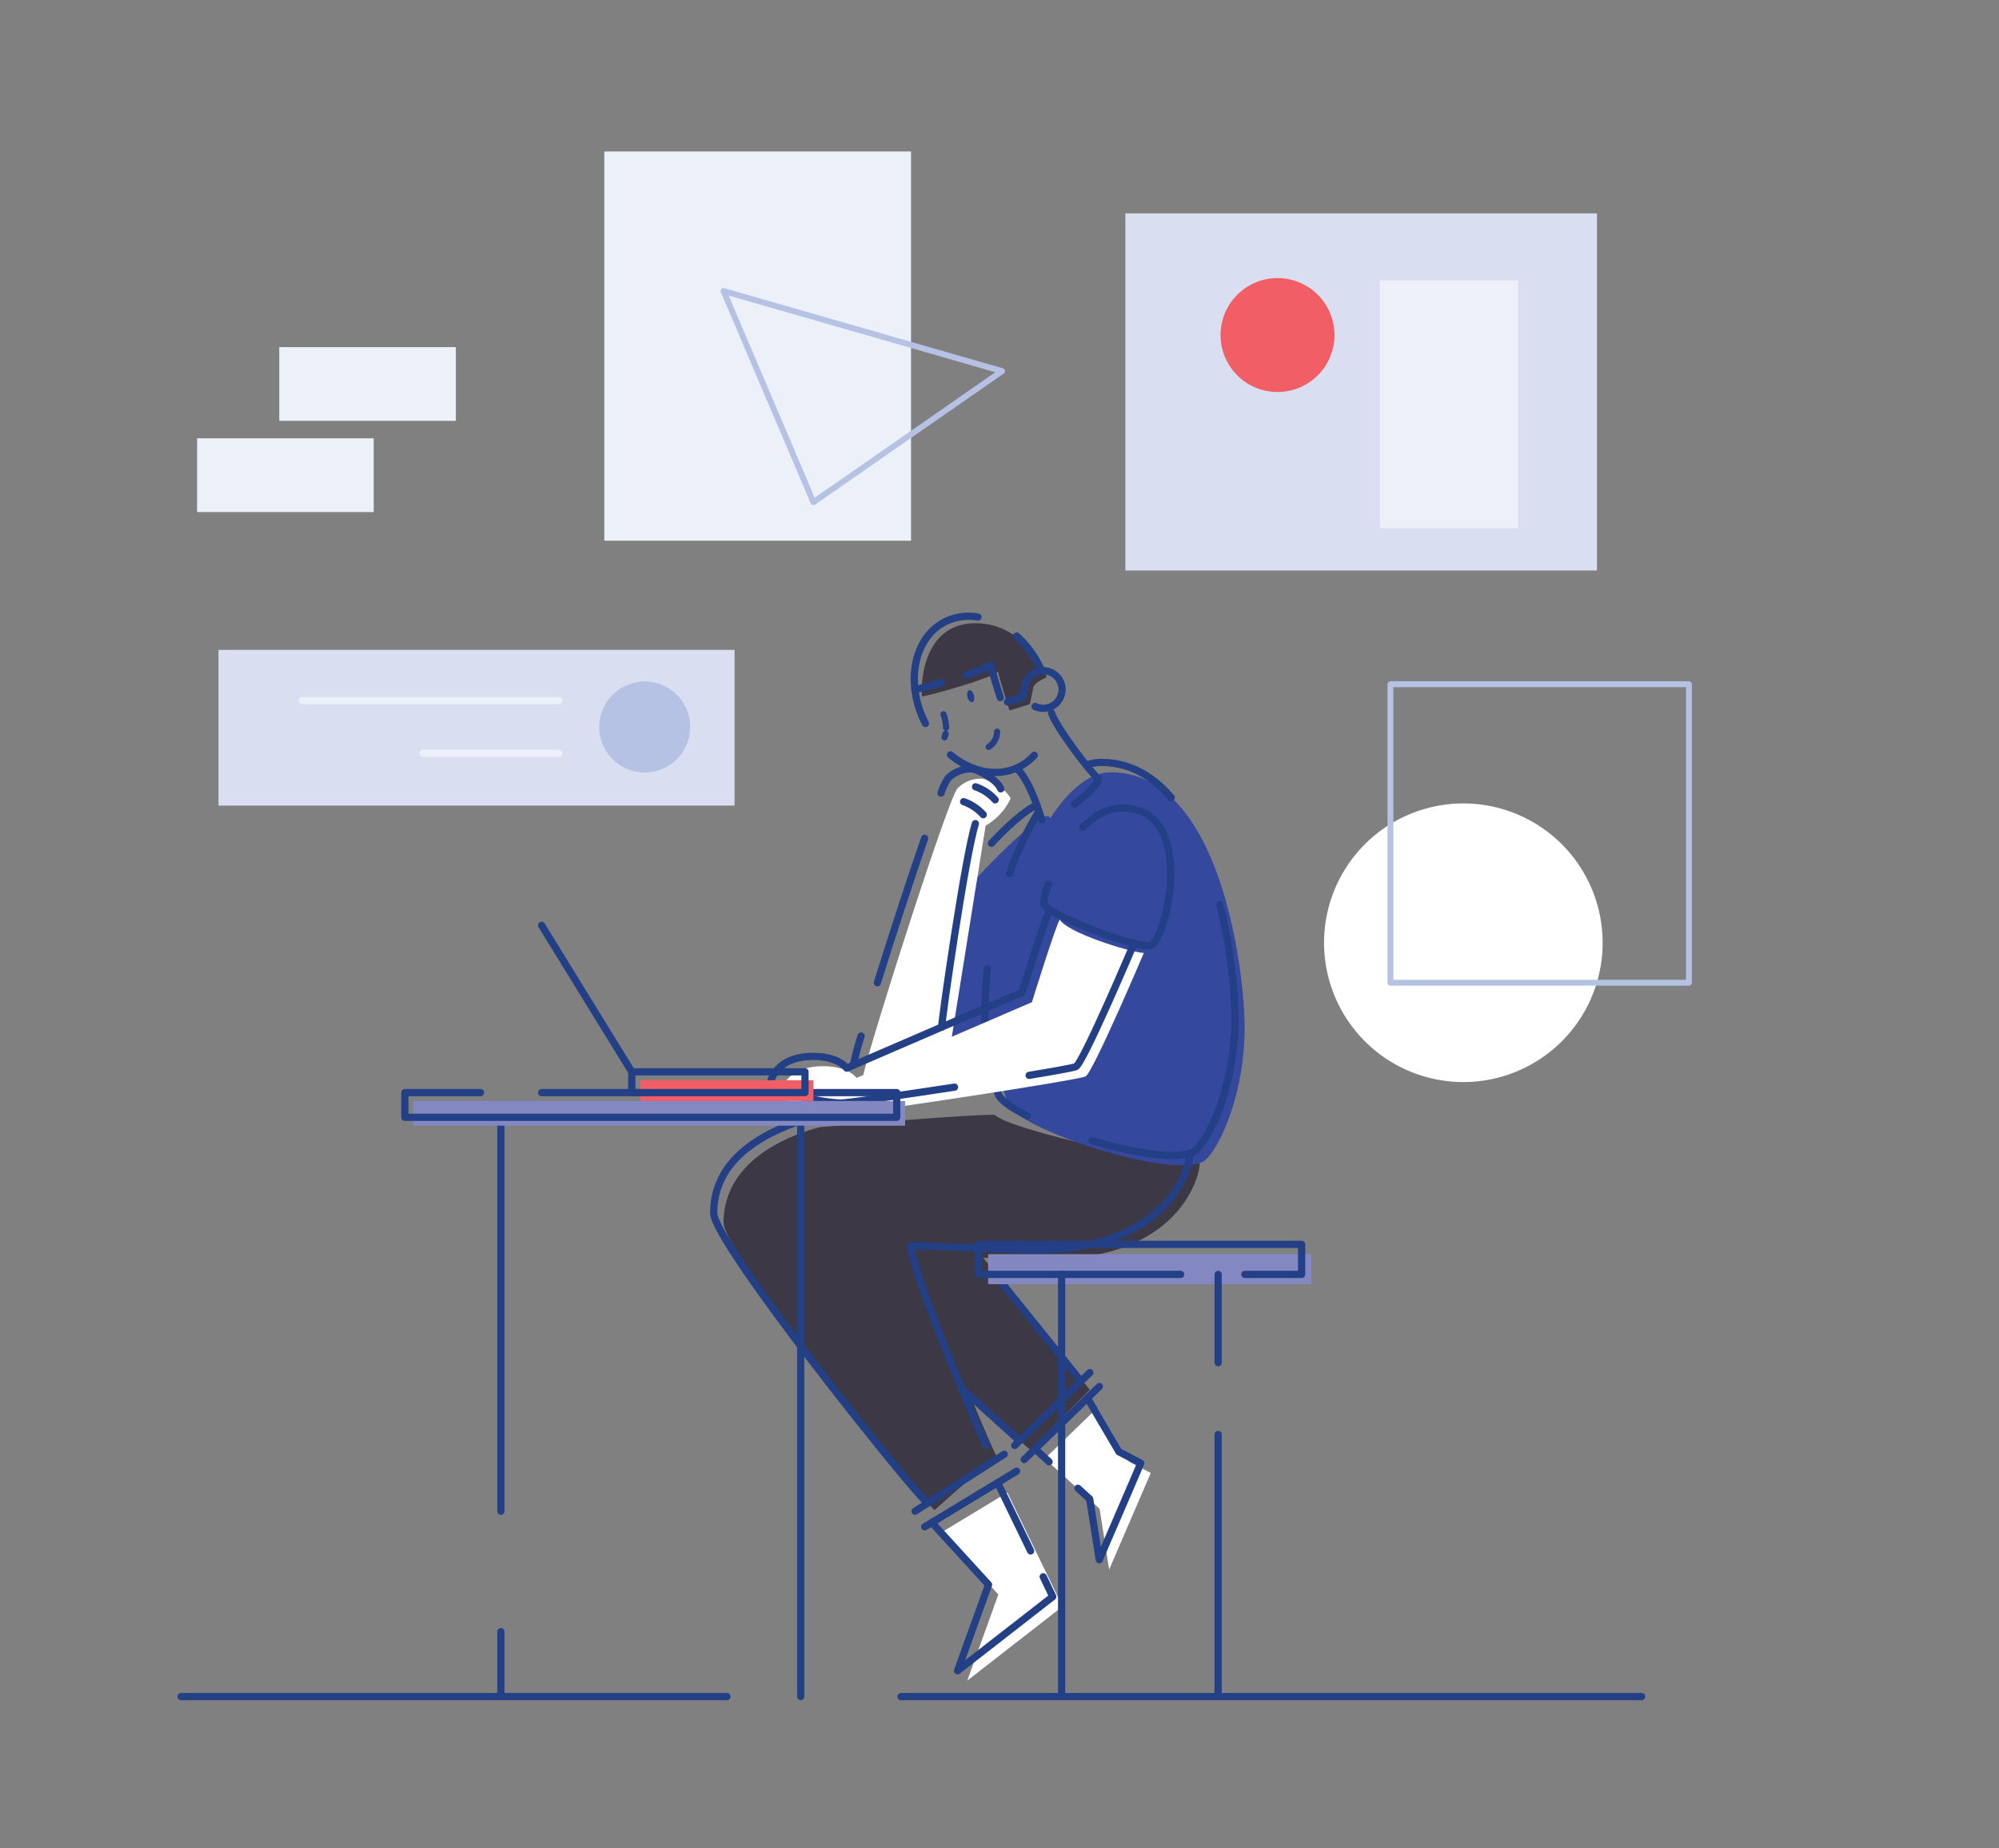<svg id="Layer_1" data-name="Layer 1" xmlns="http://www.w3.org/2000/svg" viewBox="0 0 418.02 386.42"><rect x="0" y="0" width="418.02" height="386.42" fill="#808080" stroke="none"/><defs><style>.cls-1{fill:#d9dff1;}.cls-2{fill:#ecf0f9;}.cls-3{fill:#f15e66;}.cls-4{fill:#fff;}.cls-11,.cls-13,.cls-5,.cls-6{fill:none;stroke-linecap:round;stroke-linejoin:round;}.cls-5{stroke:#b6c2e3;stroke-width:1.23px;}.cls-11,.cls-6{stroke:#233f85;}.cls-13,.cls-6{stroke-width:1.51px;}.cls-7{fill:#3d3845;}.cls-8{fill:#34489e;}.cls-9{fill:#8388c2;}.cls-10{fill:#233f85;}.cls-11{stroke-width:1.29px;}.cls-12{fill:#b6c2e3;}.cls-13{stroke:#ecf0f9;}</style></defs><title>Artboard 17</title><rect class="cls-1" x="235.33" y="44.62" width="98.62" height="74.67"/><rect class="cls-2" x="288.57" y="58.66" width="28.88" height="51.77"/><path class="cls-3" d="M279.06,70.05a11.91,11.91,0,1,1-11.9-11.9,11.9,11.9,0,0,1,11.9,11.9"/><path class="cls-4" d="M335.14,197.16A29.13,29.13,0,1,1,306,168a29.13,29.13,0,0,1,29.13,29.13"/><rect class="cls-5" x="290.76" y="143.07" width="62.42" height="62.42"/><path class="cls-6" d="M188.41,354.76H343.3"/><path class="cls-6" d="M37.86,354.76H152"/><path class="cls-7" d="M216,144.18l-.63,3.06-4.26,1.33s-2.11-6.58-2.4-8.07c-2.07,1.53-13.86,4.84-15.9,5.13-.28-1.58-.28-15.32,11.17-15.32,10.09,0,14.62,10.11,14.88,11.29-.59.35-2.86,1.19-2.86,2.58"/><path class="cls-8" d="M218.8,170.64c-2.56,0-21.14,18.75-21.9,22.67-.34,1.72-6,31-6,31l31-8.66,1.82-39.44-4.42-5.54Z"/><path class="cls-4" d="M180.51,225.08c-.06-2.16,17.74-58.34,19.75-60.25a6.69,6.69,0,0,1,5.07-2c.88,0,5.13,2,6,4.17a13.13,13.13,0,0,1-5.22,5.65L199,217.05Z"/><path class="cls-7" d="M202.18,258.77l25.72,31.84-12.48,12.54-37.75-33,8.93-12.29Z"/><path class="cls-7" d="M195.42,315.76c-3.48-3.15-44.12-53.8-44.12-60.07,0-14,15.85-18.92,20.18-20,6-.54,32.4-2.76,36.56-2.58,3,3.24,37.82,10.74,42.86,10.09,0,2.53-4,20.2-32.49,20.2-3,0-25.44-.89-25.86-.89,0,5.25,14.39,39.47,15.77,41.8"/><path class="cls-8" d="M232.27,161.48c23,0,28,41.58,28,53.38,0,15-6.11,27.08-9,28.2-8.24,3.17-38.48-7.2-40.4-12.12-9.35-23.92,6-69.46,21.39-69.46"/><path class="cls-6" d="M212.59,133a20.9,20.9,0,0,1,4.66,6.07c.2.39.39.78.56,1.18"/><path class="cls-6" d="M193.52,151.28c-4.3-8.36-2.48-17.88,4.07-21.25a11.12,11.12,0,0,1,6.91-1"/><path class="cls-6" d="M216.28,157.92a10.87,10.87,0,0,1-3.11,2.41c-4.47,2.3-10,1.14-14.41-2.48"/><path class="cls-6" d="M214.51,142.72a3.93,3.93,0,1,1,1.94,5"/><path class="cls-6" d="M217.83,171.44c-.58-2.07-2.66-8.45-5.25-10.83"/><path class="cls-6" d="M219.89,149.08c.8,2.69,8,12.38,9.8,13.72-.1,1.17-2.4,3.42-5,5.35"/><path class="cls-6" d="M210.67,146.77l3.2-1,.64-3.06"/><path class="cls-6" d="M202,141.18a25.45,25.45,0,0,0,5.17-2.14c.21,1.08,1.38,4.85,2,6.83"/><path class="cls-6" d="M191.32,144.17c.78-.11,3-.68,5.59-1.41"/><path class="cls-6" d="M214.79,233.3c-3.23-1.61-5.48-3.18-6-4.41-2.88-7.38-3.41-16.81-2.32-26.34"/><path class="cls-6" d="M255.07,189.09a108.38,108.38,0,0,1,3.19,23.72c0,15.05-6.11,27.08-9,28.2-3.87,1.49-12.56,0-20.91-2.51"/><path class="cls-6" d="M227.16,160a8.64,8.64,0,0,1,3.06-.58c6.07,0,10.9,2.89,14.7,7.36"/><path class="cls-6" d="M211.11,182.67a66.4,66.4,0,0,1,6.15-13.07"/><path class="cls-6" d="M196.78,165.83a14.07,14.07,0,0,1,1.43-3.05,6.69,6.69,0,0,1,5.06-2c.89.05,5.14,2.05,6,4.17"/><path class="cls-6" d="M183.47,205.49c3-9.65,6.86-21.46,9.88-30.21"/><path class="cls-6" d="M178.46,222.74a53.84,53.84,0,0,1,1.61-6.11"/><path class="cls-6" d="M204,164.52a9.66,9.66,0,0,1,4.1,2.72"/><path class="cls-6" d="M201.51,167.63a9.78,9.78,0,0,1,4.1,2.72"/><path class="cls-6" d="M196.91,214.76c.07-2,4.93-35.87,7.06-42.54"/><path class="cls-6" d="M207.32,176.33c3-3.2,6.59-6.62,9.49-8"/><path class="cls-6" d="M113.26,193.49l18.85,30.63"/><path class="cls-6" d="M248.85,241.14c0,2.53-4,20.2-32.49,20.2-3,0-25.44-.89-25.86-.89,0,5.25,14.39,39.46,15.77,41.79"/><path class="cls-6" d="M169.43,233.63c-4.18,1.56-20.19,6-20.19,20,0,6.27,40.65,56.92,44.13,60.07"/><path class="cls-6" d="M191.34,316,210,304.09"/><path class="cls-6" d="M193.37,319.26l19.22-11.64"/><path class="cls-6" d="M201.06,290.3,213,301.1"/><path class="cls-6" d="M208.07,266.48l17.78,22.08"/><path class="cls-6" d="M227.91,287,212.2,302.24"/><path class="cls-6" d="M229.89,289.92l-15.71,15.27"/><path class="cls-6" d="M104.74,341.18v13.57"/><path class="cls-6" d="M104.74,233.63V316"/><path class="cls-6" d="M167.44,233.63V354.75"/><path class="cls-8" d="M240.35,171.54c11,3.82,5.38,27.33,2.29,28.12s-21.7-6.58-22.29-8.56,7.17-24,20-19.56"/><path class="cls-6" d="M226.41,173c3.18-3.18,7.19-5.1,11.89-3.46,11,3.82,5.38,27.32,2.29,28.12s-21.7-6.58-22.29-8.56a10.73,10.73,0,0,1,.93-4.15"/><path class="cls-4" d="M221.63,192.25c-.89,1.32-5.84,17.31-5.84,17.31s-34.93,15.05-36.67,15.84c-.64-.87-2.72-2.46-7-2.46-7.77,0-9.11,5.15-9.11,6.26s11.8,3.57,15,3.49,47.45-6.81,49-7.61,12.18-25.81,12.18-25.81c-2.86-.16-16.09-4.25-17.59-7"/><path class="cls-6" d="M199.61,227.32c-11.18,1.71-22.13,3.28-23.65,3.32-3.17.07-15-2.38-15-3.49s1.34-6.26,9.11-6.26c4.24,0,6.33,1.59,7,2.46,1.74-.79,36.67-15.84,36.67-15.84s4.95-16,5.84-17.31"/><path class="cls-6" d="M237.17,197.21s-10.6,25-12.18,25.82c-.45.23-4.36.93-9.79,1.83"/><rect class="cls-9" x="206.63" y="262.25" width="67.61" height="6.27"/><path class="cls-6" d="M246.89,266.48H204.58V260.2h67.61v6.28H260.31"/><rect class="cls-9" x="86.41" y="230.22" width="102.86" height="5.16"/><path class="cls-6" d="M113.26,228.46h74.26v5.17H84.66v-5.17h15.83"/><rect class="cls-3" x="133.87" y="225.88" width="36.23" height="4.34"/><rect class="cls-6" x="132.11" y="224.12" width="36.23" height="4.34"/><path class="cls-4" d="M196.9,320.41l11.87,13-6.49,18,19.92-15.5-11.55-23.82"/><path class="cls-6" d="M215.52,324.3,208.6,310"/><path class="cls-6" d="M194.85,318.36l11.87,13-6.49,18,19.92-15.5-2-4.16"/><path class="cls-4" d="M229.45,294.39l6.62,11.23,4.57,2.38-8.7,20.19-2-12.7L218.5,305"/><path class="cls-6" d="M219.38,305.66,216.45,303"/><path class="cls-6" d="M227.4,292.34,234,303.57l4.56,2.38-8.69,20.19-2-12.7-2.46-2.25"/><path class="cls-6" d="M222,266.48v87.68"/><path class="cls-6" d="M254.73,299.94v54.22"/><path class="cls-6" d="M254.73,266.48v18.46"/><path class="cls-10" d="M202.28,145.76c.2.7.67,1.17,1.05,1.06s.52-.75.32-1.45-.66-1.17-1-1.06-.52.76-.33,1.45"/><path class="cls-11" d="M197.74,153.42a3.47,3.47,0,0,1-.24.75"/><path class="cls-11" d="M197.3,149.36a8.75,8.75,0,0,1,.53,2.81"/><path class="cls-11" d="M208.51,153a3.75,3.75,0,0,1-1.76,3.17"/><rect class="cls-1" x="45.69" y="135.89" width="107.92" height="32.56"/><path class="cls-12" d="M144.33,152a9.51,9.51,0,1,1-9.5-9.5,9.5,9.5,0,0,1,9.5,9.5"/><path class="cls-13" d="M116.87,146.5H63.23"/><path class="cls-13" d="M116.87,157.52H88.45"/><rect class="cls-2" x="126.37" y="31.67" width="64.14" height="81.39"/><path class="cls-5" d="M151.3,60.85,170.1,105l39.45-27.4Z"/><rect class="cls-2" x="58.4" y="72.58" width="36.93" height="15.42"/><rect class="cls-2" x="41.22" y="91.65" width="36.93" height="15.42"/></svg>